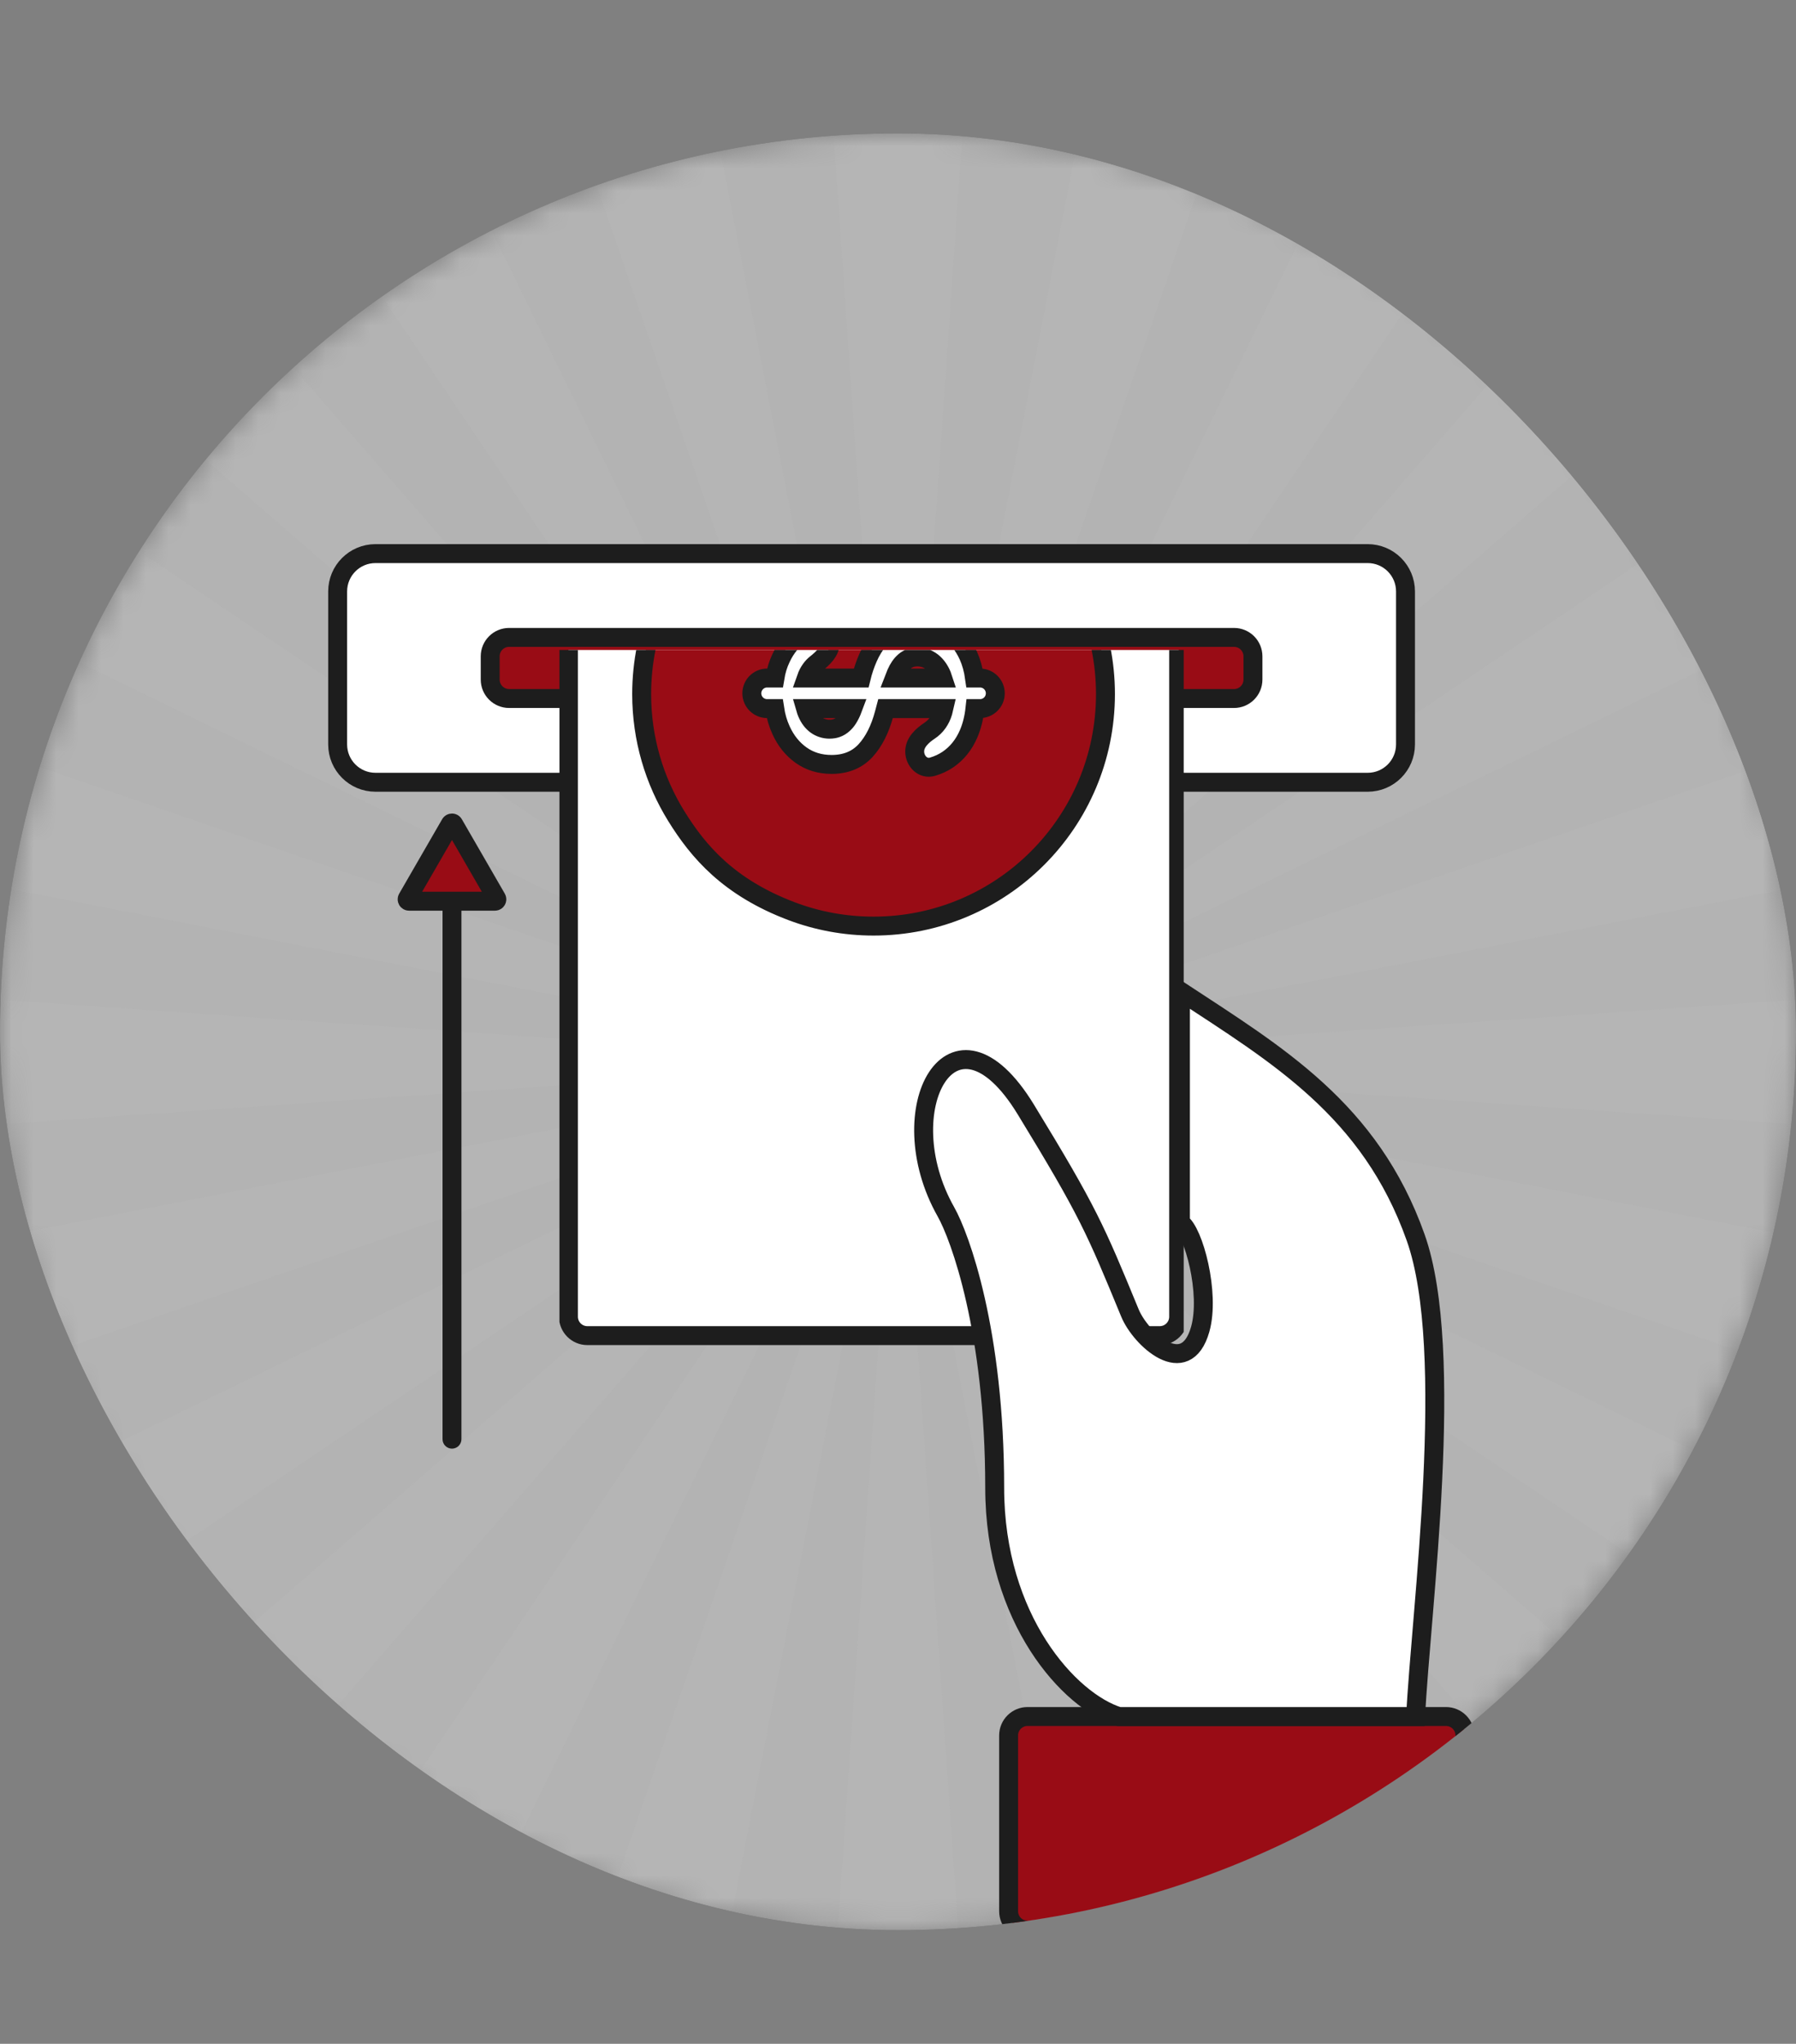<svg width="80" height="91" viewBox="0 0 80 91" fill="none" xmlns="http://www.w3.org/2000/svg">
<rect x="0" y="0" width="80" height="91" fill="#808080" stroke="none"/>
<g clip-path="url(#clip0_1847_197)">
<mask id="mask0_1847_197" style="mask-type:alpha" maskUnits="userSpaceOnUse" x="0" y="5" width="80" height="81">
<circle cx="40" cy="45.94" r="40" fill="#B6B6B6"/>
</mask>
<g mask="url(#mask0_1847_197)">
<path d="M80 5.939H0V118.163H80V5.939Z" fill="#B3B3B3"/>
<mask id="mask1_1847_197" style="mask-type:luminance" maskUnits="userSpaceOnUse" x="0" y="5" width="80" height="114">
<path d="M80 5.939H0V118.163H80V5.939Z" fill="white"/>
</mask>
<g mask="url(#mask1_1847_197)">
<g style="mix-blend-mode:overlay" opacity="0.3">
<path d="M39.998 -29.143H34.678L39.998 47.286L45.319 -29.143H39.998Z" fill="#B7B7B7"/>
<path d="M20.198 -26.539L15.06 -25.163L39.998 47.286L25.337 -27.915L20.198 -26.539Z" fill="#B7B7B7"/>
<path d="M1.747 -18.903L-2.86 -16.245L39.998 47.286L6.355 -21.561L1.747 -18.903Z" fill="#B7B7B7"/>
<path d="M-14.098 -6.757L-17.859 -2.999L39.998 47.287L-10.336 -10.516L-14.098 -6.757Z" fill="#B7B7B7"/>
<path d="M-26.255 9.073L-28.915 13.676L39.998 47.287L-23.595 4.47L-26.255 9.073Z" fill="#B7B7B7"/>
<path d="M-33.897 27.505L-35.274 32.64L39.998 47.286L-32.52 22.371L-33.897 27.505Z" fill="#B7B7B7"/>
<path d="M-36.504 47.286V52.602L39.998 47.286L-36.504 41.971V47.286Z" fill="#B7B7B7"/>
<path d="M-33.897 67.068L-32.52 72.201L39.998 47.286L-35.274 61.933L-33.897 67.068Z" fill="#B7B7B7"/>
<path d="M-26.255 85.501L-23.595 90.103L39.998 47.286L-28.915 80.898L-26.255 85.501Z" fill="#B7B7B7"/>
<path d="M-14.098 101.329L-10.336 105.088L39.998 47.286L-17.859 97.572L-14.098 101.329Z" fill="#B7B7B7"/>
<path d="M1.747 113.475L6.355 116.133L39.998 47.286L-2.86 110.818L1.747 113.475Z" fill="#B7B7B7"/>
<path d="M20.198 121.111L25.337 122.487L39.998 47.286L15.06 119.735L20.198 121.111Z" fill="#B7B7B7"/>
<path d="M39.998 123.715H45.319L39.998 47.286L34.678 123.715H39.998Z" fill="#B7B7B7"/>
<path d="M59.798 121.111L64.937 119.735L39.998 47.286L54.659 122.487L59.798 121.111Z" fill="#B7B7B7"/>
<path d="M78.249 113.475L82.857 110.818L39.998 47.286L73.641 116.133L78.249 113.475Z" fill="#B7B7B7"/>
<path d="M94.094 101.329L97.855 97.572L39.998 47.286L90.331 105.088L94.094 101.329Z" fill="#B7B7B7"/>
<path d="M106.25 85.501L108.91 80.898L39.998 47.286L103.591 90.103L106.25 85.501Z" fill="#B7B7B7"/>
<path d="M113.894 67.068L115.269 61.933L39.998 47.286L112.517 72.201L113.894 67.068Z" fill="#B7B7B7"/>
<path d="M116.5 47.286V41.971L39.998 47.286L116.5 52.602V47.286Z" fill="#B7B7B7"/>
<path d="M113.894 27.505L112.517 22.371L39.998 47.286L115.269 32.64L113.894 27.505Z" fill="#B7B7B7"/>
<path d="M106.25 9.073L103.591 4.47L39.998 47.287L108.91 13.676L106.25 9.073Z" fill="#B7B7B7"/>
<path d="M94.094 -6.757L90.331 -10.516L39.998 47.287L97.855 -2.999L94.094 -6.757Z" fill="#B7B7B7"/>
<path d="M78.249 -18.903L73.641 -21.561L39.998 47.286L82.857 -16.245L78.249 -18.903Z" fill="#B7B7B7"/>
<path d="M59.798 -26.539L54.659 -27.915L39.998 47.286L64.937 -25.163L59.798 -26.539Z" fill="#B7B7B7"/>
</g>
</g>
</g>
<path d="M19.712 64.079C19.712 64.311 19.9 64.5 20.133 64.5C20.366 64.5 20.554 64.311 20.554 64.079H19.712ZM20.554 64.079V36.815H19.712V64.079H20.554Z" fill="#1D1D1D"/>
<path d="M20.06 36.685C20.093 36.629 20.174 36.629 20.206 36.685L22.12 40C22.152 40.056 22.112 40.126 22.047 40.126H18.22C18.155 40.126 18.114 40.056 18.146 40L20.06 36.685Z" fill="#990C15" stroke="#1D1D1D" stroke-width="0.843"/>
<path d="M60.921 24.649H16.725C15.794 24.649 15.04 25.403 15.04 26.334V33.145C15.04 34.076 15.794 34.83 16.725 34.83H25.331H60.921C61.852 34.83 62.606 34.076 62.606 33.145V26.334C62.606 25.403 61.852 24.649 60.921 24.649Z" fill="white" stroke="#1D1D1D" stroke-width="0.843"/>
<path d="M54.968 28.38H22.678C22.212 28.38 21.835 28.757 21.835 29.223V30.258C21.835 30.723 22.212 31.101 22.678 31.101H52.495H54.968C55.434 31.101 55.811 30.723 55.811 30.258V29.223C55.811 28.757 55.434 28.38 54.968 28.38Z" fill="#990C15" stroke="#1D1D1D" stroke-width="0.843"/>
<g clip-path="url(#clip1_1847_197)">
<path d="M52.501 25.492H25.32V58.626C25.32 59.091 25.698 59.468 26.163 59.468H49.67H51.658C52.124 59.468 52.501 59.091 52.501 58.626V25.492Z" fill="white" stroke="#1D1D1D" stroke-width="0.843"/>
<path fill-rule="evenodd" clip-rule="evenodd" d="M38.911 20.575C44.616 20.575 49.241 25.2 49.241 30.904C49.241 36.609 44.616 41.234 38.911 41.234C37.629 41.234 36.402 41 35.27 40.574C32.456 39.513 31.1 37.913 30.123 36.335C29.146 34.757 28.582 32.897 28.582 30.904C28.582 25.2 33.207 20.575 38.911 20.575ZM44.334 30.87C44.334 31.245 44.03 31.55 43.654 31.55H43.428C43.383 31.966 43.288 32.342 43.144 32.676C42.933 33.163 42.626 33.544 42.222 33.819C42.016 33.958 41.788 34.064 41.536 34.138C41.115 34.262 40.744 33.897 40.744 33.458C40.744 33.052 41.084 32.747 41.422 32.523C41.45 32.504 41.478 32.484 41.504 32.463C41.643 32.352 41.758 32.218 41.848 32.061C41.889 31.99 41.926 31.914 41.957 31.833C41.991 31.742 42.02 31.648 42.042 31.55H39.445L39.39 31.758C39.205 32.462 38.925 33.018 38.549 33.427C38.17 33.833 37.668 34.036 37.042 34.036C36.526 34.036 36.075 33.9 35.688 33.627C35.301 33.352 35 32.978 34.787 32.505C34.652 32.211 34.559 31.893 34.508 31.55H34.169C33.793 31.55 33.489 31.245 33.489 30.87C33.489 30.494 33.793 30.189 34.169 30.189H34.517C34.569 29.868 34.659 29.573 34.787 29.305C35 28.846 35.298 28.485 35.679 28.224C35.846 28.109 36.023 28.018 36.211 27.953C36.621 27.809 36.986 28.175 36.986 28.609C36.986 29.006 36.654 29.311 36.343 29.559C36.258 29.627 36.182 29.707 36.115 29.801C36.031 29.916 35.964 30.046 35.914 30.189H38.359C38.435 29.875 38.537 29.573 38.664 29.284C38.795 28.983 38.96 28.715 39.16 28.478C39.359 28.239 39.6 28.05 39.881 27.911C40.163 27.772 40.494 27.702 40.872 27.702C41.385 27.702 41.836 27.83 42.226 28.086C42.613 28.342 42.916 28.712 43.136 29.196C43.267 29.489 43.359 29.82 43.41 30.189H43.654C44.03 30.189 44.334 30.494 44.334 30.87ZM35.882 31.55H37.985C37.923 31.717 37.848 31.87 37.759 32.008C37.701 32.096 37.636 32.172 37.563 32.237C37.517 32.278 37.469 32.314 37.417 32.346C37.367 32.376 37.314 32.401 37.257 32.42C37.215 32.434 37.172 32.445 37.126 32.453C37.068 32.462 37.007 32.467 36.943 32.467C36.831 32.466 36.726 32.449 36.627 32.416C36.531 32.385 36.442 32.34 36.358 32.28C36.187 32.157 36.052 31.98 35.953 31.75C35.925 31.687 35.902 31.62 35.882 31.55ZM41.995 30.189H39.835C39.862 30.118 39.891 30.049 39.92 29.985C40.02 29.754 40.145 29.574 40.296 29.446C40.444 29.318 40.632 29.253 40.859 29.25C41.11 29.253 41.329 29.327 41.517 29.471C41.613 29.547 41.699 29.637 41.774 29.743C41.843 29.84 41.902 29.95 41.953 30.072C41.968 30.11 41.982 30.149 41.995 30.189Z" fill="#990C15" stroke="#1D1D1D" stroke-width="0.843"/>
</g>
<path fill-rule="evenodd" clip-rule="evenodd" d="M45.769 76.427C45.304 76.427 44.927 76.805 44.927 77.27V85.097C44.927 85.562 45.304 85.94 45.769 85.94H64.41C64.876 85.94 65.253 85.562 65.253 85.097V77.27C65.253 76.805 64.876 76.427 64.41 76.427H45.769Z" fill="#990C15" stroke="#1D1D1D" stroke-width="0.843"/>
<path d="M44.307 66.244C44.307 72.105 47.647 75.751 49.836 76.427H63.057C63.282 71.743 64.86 60.168 63.057 55.095C61.033 49.399 56.881 46.962 52.581 44.136V54.442C53.164 54.804 53.916 57.584 53.461 59.188C52.813 61.473 50.801 59.602 50.333 58.464L50.32 58.433C48.793 54.729 48.469 53.943 45.693 49.399C42.444 44.08 39.557 49.399 42.135 53.956C42.758 55.057 44.307 59.252 44.307 66.244Z" fill="white" stroke="#1D1D1D" stroke-width="0.843"/>
</g>
<defs>
<clipPath id="clip0_1847_197">
<rect y="5.939" width="80" height="80" rx="40" fill="white"/>
</clipPath>
<clipPath id="clip1_1847_197">
<path d="M24.92 28.94H52.726V59.274C52.726 59.74 52.349 60.117 51.883 60.117H25.762C25.297 60.117 24.92 59.74 24.92 59.274V28.94Z" fill="white"/>
</clipPath>
</defs>
</svg>
